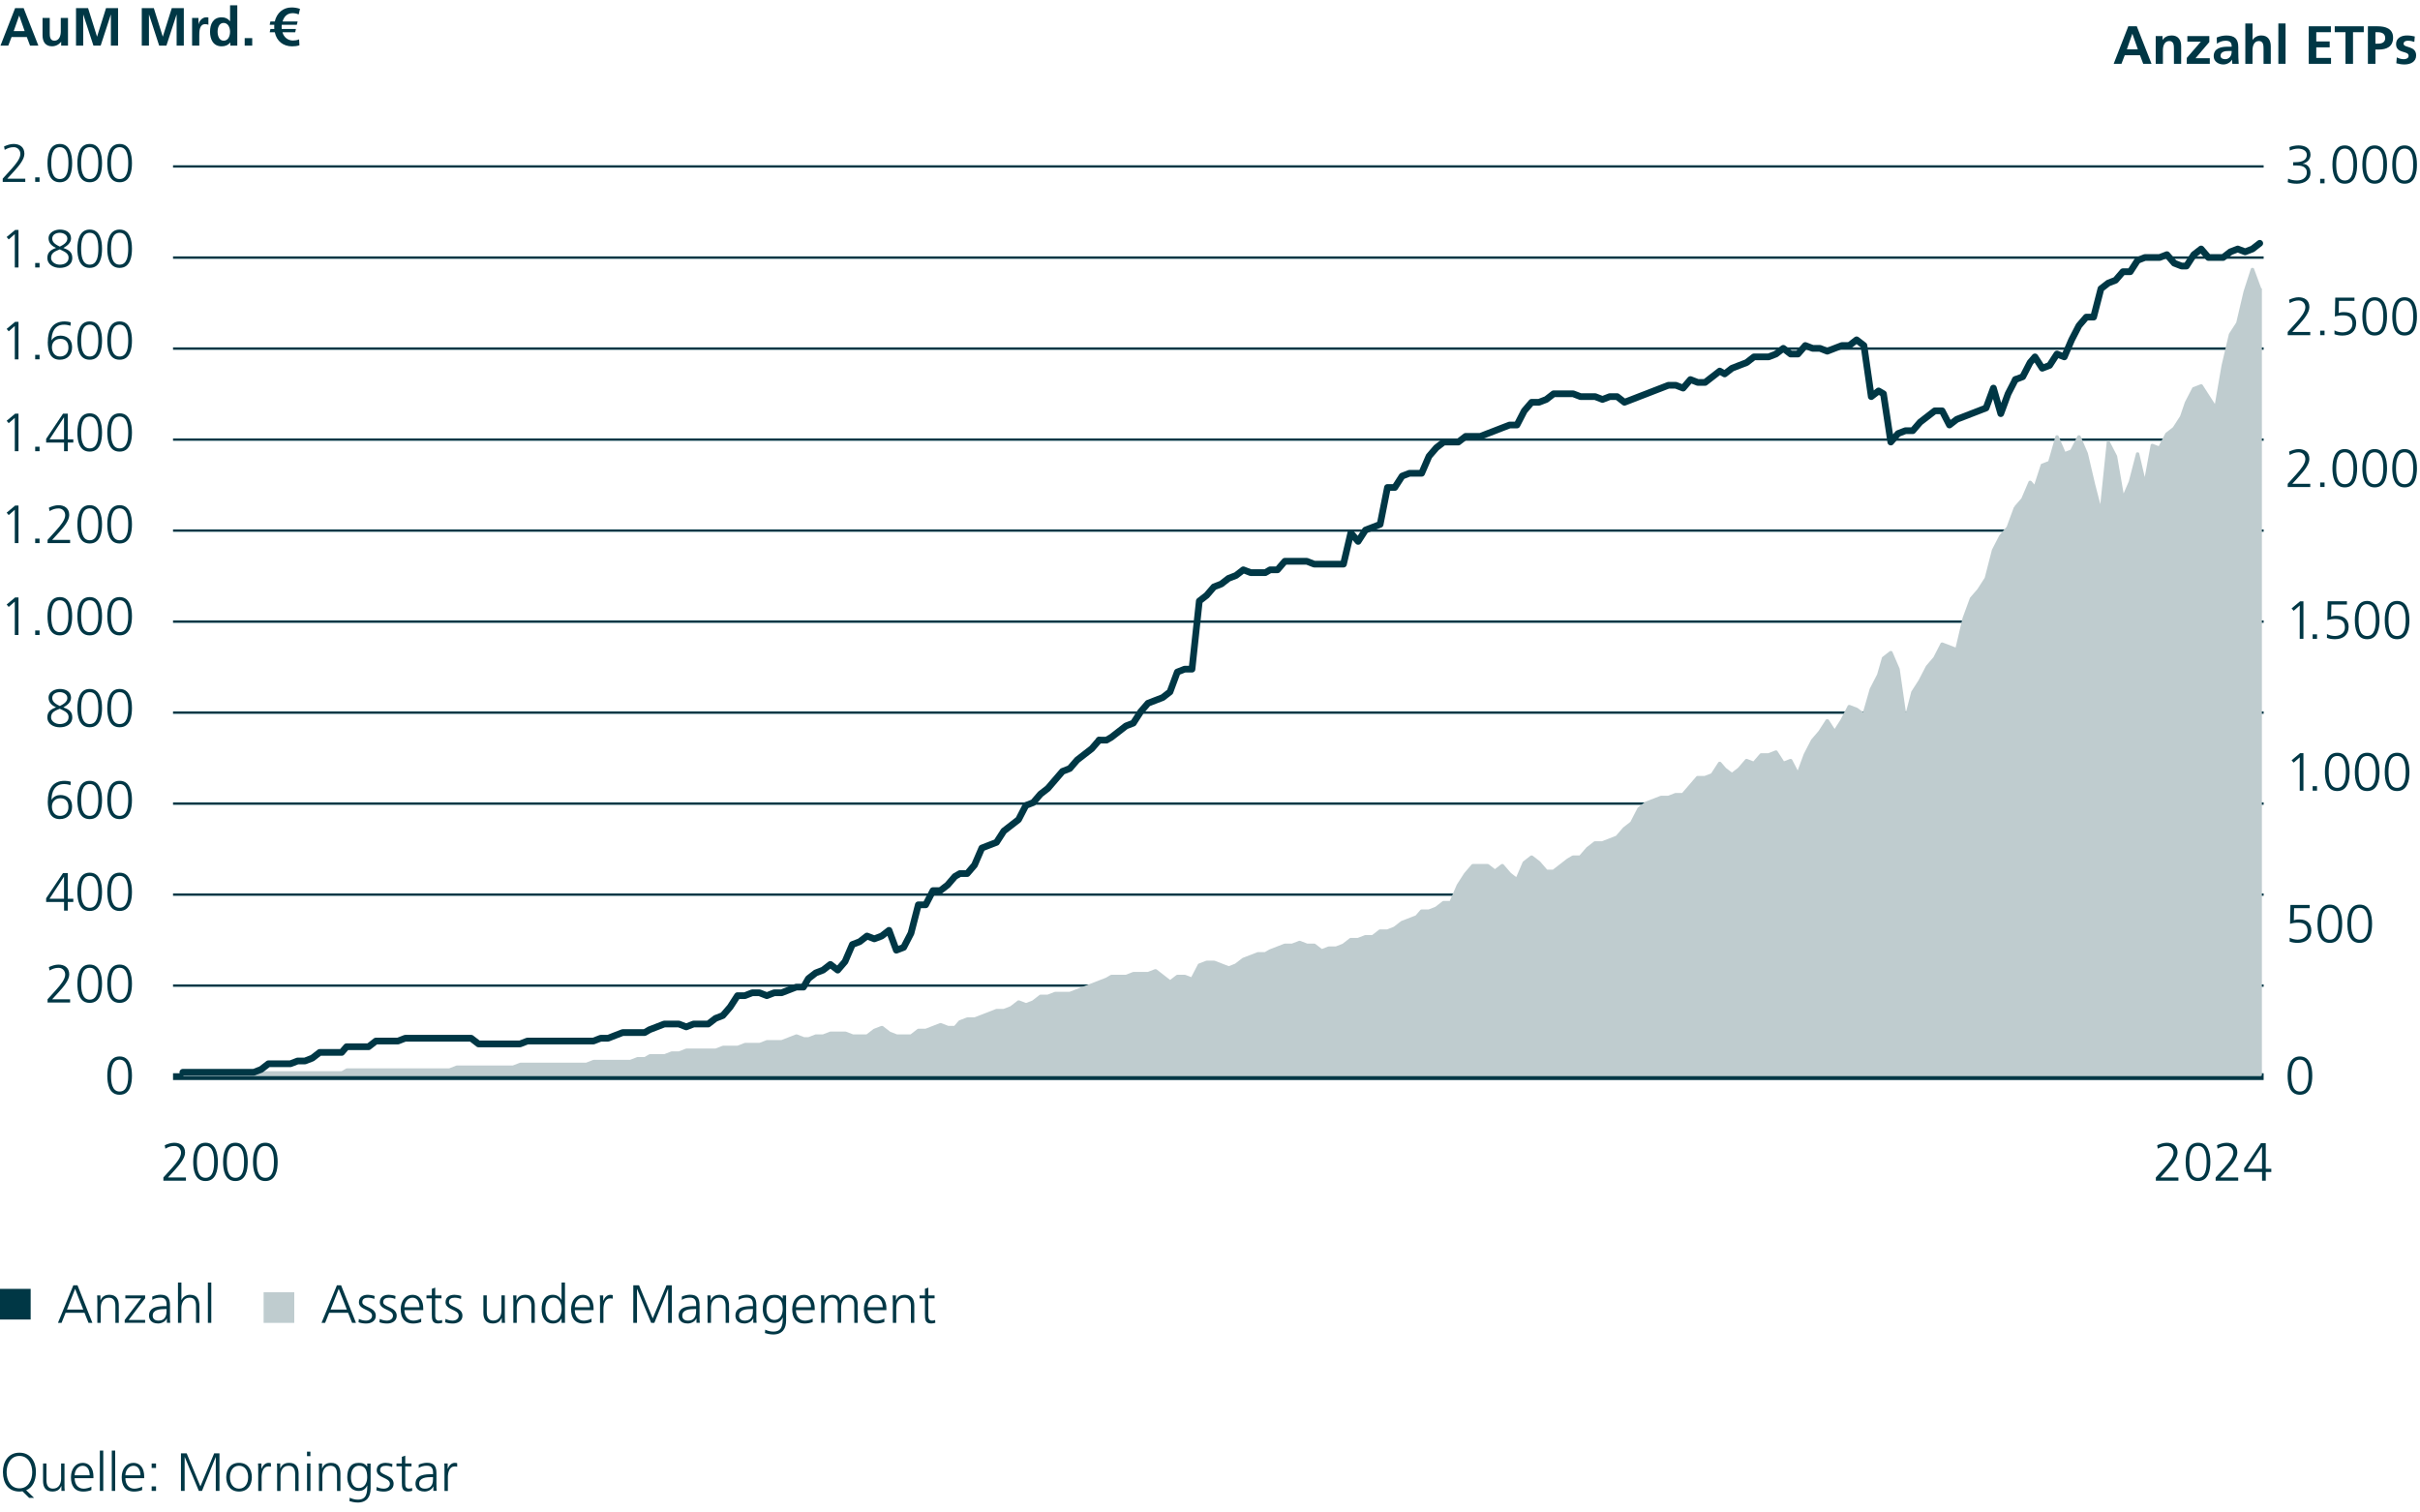 <?xml version="1.0" encoding="UTF-8"?>
<svg id="Markt_1" data-name="Markt 1" xmlns="http://www.w3.org/2000/svg" viewBox="0 0 720 450">
  <defs>
    <style>
      .cls-1 {
        stroke-width: .7px;
      }

      .cls-1, .cls-2, .cls-3 {
        fill: none;
        stroke: #003745;
        stroke-linejoin: round;
      }

      .cls-2 {
        stroke-linecap: round;
        stroke-width: 2px;
      }

      .cls-4 {
        fill: #bfcccf;
      }

      .cls-4, .cls-5 {
        stroke-width: 0px;
      }

      .cls-5 {
        fill: #003745;
      }

      .cls-3 {
        stroke-width: 2.01px;
      }
    </style>
  </defs>
  <g>
    <path class="cls-5" d="M8.68,445.66l-1.99-1.97c-.14.03-.29.05-.45.06-.14.02-.3.02-.46.02-3.22,0-4.88-2.35-4.91-5.78-.03-3.03,1.55-5.78,4.91-5.78s4.95,2.75,4.91,5.78c-.03,2.62-1.01,4.63-2.9,5.39l2.35,2.27h-1.47ZM1.97,438c0,2.37,1.18,4.82,3.81,4.82s3.81-2.45,3.81-4.82-1.18-4.82-3.81-4.82-3.81,2.45-3.81,4.82Z"/>
    <path class="cls-5" d="M19.19,441.66c0,.62,0,1.26.06,1.92h-.98v-1.46h-.03c-.34.74-.94,1.65-2.64,1.65-2.02,0-2.79-1.34-2.79-3.14v-5.22h1.01v4.96c0,1.54.54,2.53,1.94,2.53,1.84,0,2.42-1.62,2.42-2.98v-4.51h1.01v6.24Z"/>
    <path class="cls-5" d="M27.19,443.33c-.7.29-1.62.45-2.37.45-2.71,0-3.71-1.83-3.71-4.27s1.38-4.27,3.44-4.27c2.3,0,3.25,1.86,3.25,4.05v.51h-5.59c0,1.73.93,3.12,2.69,3.12.74,0,1.81-.3,2.29-.61v1.02ZM26.69,438.93c0-1.42-.58-2.83-2.08-2.83s-2.4,1.49-2.4,2.83h4.48Z"/>
    <path class="cls-5" d="M29.71,431.58h1.01v12h-1.01v-12Z"/>
    <path class="cls-5" d="M33.26,431.58h1.01v12h-1.01v-12Z"/>
    <path class="cls-5" d="M42.29,443.33c-.7.29-1.62.45-2.37.45-2.71,0-3.71-1.83-3.71-4.27s1.38-4.27,3.44-4.27c2.3,0,3.25,1.86,3.25,4.05v.51h-5.59c0,1.73.93,3.12,2.69,3.12.74,0,1.81-.3,2.29-.61v1.02ZM41.79,438.93c0-1.42-.58-2.83-2.08-2.83s-2.4,1.49-2.4,2.83h4.48Z"/>
    <path class="cls-5" d="M46.42,436.76h-1.3v-1.34h1.3v1.34ZM45.12,442.24h1.3v1.34h-1.3v-1.34Z"/>
    <path class="cls-5" d="M53.83,432.41h1.71l4.08,9.83,4.1-9.83h1.58v11.17h-1.1v-10.07h-.03l-4.07,10.07h-.94l-4.19-10.07h-.03v10.07h-1.1v-11.17Z"/>
    <path class="cls-5" d="M71.12,435.23c2.64,0,3.81,2.05,3.81,4.27s-1.17,4.27-3.81,4.27-3.81-2.05-3.81-4.27,1.17-4.27,3.81-4.27ZM71.12,442.91c1.76,0,2.71-1.52,2.71-3.41s-.94-3.41-2.71-3.41-2.71,1.52-2.71,3.41.94,3.41,2.71,3.41Z"/>
    <path class="cls-5" d="M76.83,437.24c0-.9,0-1.23-.06-1.82h1.01v1.57h.03c.37-.91,1.06-1.76,2.1-1.76.24,0,.53.05.7.1v1.06c-.21-.06-.48-.1-.74-.1-1.6,0-2.03,1.79-2.03,3.27v4.03h-1.01v-6.34Z"/>
    <path class="cls-5" d="M82.45,437.34c0-.62,0-1.26-.06-1.92h.98v1.46h.03c.34-.74.94-1.65,2.64-1.65,2.02,0,2.79,1.34,2.79,3.14v5.22h-1.01v-4.96c0-1.54-.54-2.53-1.94-2.53-1.84,0-2.42,1.62-2.42,2.98v4.51h-1.01v-6.24Z"/>
    <path class="cls-5" d="M92.35,433.24h-1.01v-1.34h1.01v1.34ZM91.35,435.42h1.01v8.16h-1.01v-8.16Z"/>
    <path class="cls-5" d="M94.9,437.34c0-.62,0-1.26-.06-1.92h.98v1.46h.03c.34-.74.94-1.65,2.64-1.65,2.02,0,2.79,1.34,2.79,3.14v5.22h-1.01v-4.96c0-1.54-.54-2.53-1.94-2.53-1.84,0-2.42,1.62-2.42,2.98v4.51h-1.01v-6.24Z"/>
    <path class="cls-5" d="M110.26,442.91c0,2.27-1.02,4.13-3.83,4.13-1.07,0-2.05-.3-2.46-.43l.08-1.01c.62.32,1.52.58,2.4.58,2.59,0,2.82-1.89,2.82-4.19h-.03c-.54,1.18-1.44,1.6-2.48,1.6-2.61,0-3.44-2.27-3.44-4.08,0-2.48.96-4.27,3.36-4.27,1.09,0,1.79.14,2.54,1.12h.03v-.93h1.01v7.49ZM106.77,442.72c1.82,0,2.48-1.73,2.48-3.22,0-1.97-.58-3.41-2.42-3.41s-2.42,1.83-2.42,3.41.64,3.22,2.35,3.22Z"/>
    <path class="cls-5" d="M112.06,442.4c.61.3,1.34.51,2.13.51.96,0,1.81-.53,1.81-1.46,0-1.94-3.92-1.63-3.92-4,0-1.62,1.31-2.22,2.66-2.22.43,0,1.3.1,2.02.37l-.1.88c-.53-.24-1.25-.38-1.81-.38-1.04,0-1.76.32-1.76,1.36,0,1.52,4.02,1.33,4.02,4,0,1.73-1.62,2.32-2.85,2.32-.78,0-1.57-.1-2.29-.38l.1-.99Z"/>
    <path class="cls-5" d="M122.43,436.28h-1.86v5.28c0,.74.27,1.34,1.09,1.34.38,0,.64-.08.93-.19l.06.83c-.24.1-.74.22-1.23.22-1.79,0-1.86-1.23-1.86-2.72v-4.77h-1.6v-.86h1.6v-1.97l1.01-.35v2.32h1.86v.86Z"/>
    <path class="cls-5" d="M128.93,442.27h-.03c-.45.98-1.58,1.5-2.59,1.5-2.32,0-2.69-1.57-2.69-2.31,0-2.74,2.91-2.86,5.03-2.86h.19v-.42c0-1.39-.5-2.1-1.86-2.1-.85,0-1.65.19-2.4.67v-.98c.62-.3,1.68-.56,2.4-.56,2.02,0,2.87.91,2.87,3.04v3.6c0,.66,0,1.15.08,1.71h-.99v-1.31ZM128.83,439.47h-.29c-1.75,0-3.83.18-3.83,1.97,0,1.07.77,1.47,1.7,1.47,2.37,0,2.42-2.07,2.42-2.95v-.5Z"/>
    <path class="cls-5" d="M132.24,437.24c0-.9,0-1.23-.06-1.82h1.01v1.57h.03c.37-.91,1.06-1.76,2.1-1.76.24,0,.53.05.7.1v1.06c-.21-.06-.48-.1-.74-.1-1.6,0-2.03,1.79-2.03,3.27v4.03h-1.01v-6.34Z"/>
  </g>
  <g>
    <path class="cls-5" d="M100.23,382.41h1.25l4.43,11.17h-1.15l-1.2-2.99h-5.63l-1.2,2.99h-1.07l4.58-11.17ZM100.78,383.47l-2.43,6.16h4.85l-2.42-6.16Z"/>
    <path class="cls-5" d="M106.76,392.4c.61.3,1.34.51,2.13.51.96,0,1.81-.53,1.81-1.46,0-1.94-3.92-1.63-3.92-4,0-1.62,1.31-2.22,2.66-2.22.43,0,1.3.1,2.02.37l-.1.88c-.53-.24-1.25-.38-1.81-.38-1.04,0-1.76.32-1.76,1.36,0,1.52,4.02,1.33,4.02,4,0,1.73-1.62,2.32-2.85,2.32-.78,0-1.57-.1-2.29-.38l.1-.99Z"/>
    <path class="cls-5" d="M112.98,392.4c.61.3,1.34.51,2.13.51.96,0,1.81-.53,1.81-1.46,0-1.94-3.92-1.63-3.92-4,0-1.62,1.31-2.22,2.66-2.22.43,0,1.3.1,2.02.37l-.1.88c-.53-.24-1.25-.38-1.81-.38-1.04,0-1.76.32-1.76,1.36,0,1.52,4.02,1.33,4.02,4,0,1.73-1.62,2.32-2.85,2.32-.78,0-1.57-.1-2.29-.38l.1-.99Z"/>
    <path class="cls-5" d="M125.31,393.33c-.7.29-1.62.45-2.37.45-2.71,0-3.71-1.83-3.71-4.27s1.38-4.27,3.44-4.27c2.3,0,3.25,1.86,3.25,4.05v.51h-5.59c0,1.73.93,3.12,2.69,3.12.74,0,1.81-.3,2.29-.61v1.02ZM124.81,388.93c0-1.42-.58-2.83-2.08-2.83s-2.4,1.49-2.4,2.83h4.48Z"/>
    <path class="cls-5" d="M131.35,386.29h-1.86v5.28c0,.74.27,1.34,1.09,1.34.38,0,.64-.08.93-.19l.06.83c-.24.1-.74.22-1.23.22-1.79,0-1.86-1.23-1.86-2.72v-4.77h-1.6v-.86h1.6v-1.97l1.01-.35v2.32h1.86v.86Z"/>
    <path class="cls-5" d="M132.54,392.4c.61.3,1.34.51,2.13.51.96,0,1.81-.53,1.81-1.46,0-1.94-3.92-1.63-3.92-4,0-1.62,1.31-2.22,2.66-2.22.43,0,1.3.1,2.02.37l-.1.88c-.53-.24-1.25-.38-1.81-.38-1.04,0-1.76.32-1.76,1.36,0,1.52,4.02,1.33,4.02,4,0,1.73-1.62,2.32-2.85,2.32-.78,0-1.57-.1-2.29-.38l.1-.99Z"/>
    <path class="cls-5" d="M150.2,391.66c0,.62,0,1.26.06,1.92h-.98v-1.46h-.03c-.34.74-.94,1.65-2.64,1.65-2.02,0-2.79-1.34-2.79-3.14v-5.22h1.01v4.96c0,1.54.54,2.53,1.94,2.53,1.84,0,2.42-1.62,2.42-2.98v-4.51h1.01v6.24Z"/>
    <path class="cls-5" d="M152.73,387.34c0-.62,0-1.26-.06-1.92h.98v1.46h.03c.34-.74.94-1.65,2.64-1.65,2.02,0,2.79,1.34,2.79,3.14v5.22h-1.01v-4.96c0-1.54-.54-2.53-1.94-2.53-1.84,0-2.42,1.62-2.42,2.98v4.51h-1.01v-6.24Z"/>
    <path class="cls-5" d="M168.09,393.58h-1.01v-1.3h-.03c-.54,1.04-1.38,1.49-2.54,1.49-2.24,0-3.36-1.86-3.36-4.27s.96-4.27,3.36-4.27c1.6,0,2.4,1.17,2.54,1.57h.03v-5.22h1.01v12ZM164.67,392.91c1.79,0,2.42-1.92,2.42-3.41s-.62-3.41-2.42-3.41c-1.92,0-2.42,1.83-2.42,3.41s.5,3.41,2.42,3.41Z"/>
    <path class="cls-5" d="M175.99,393.33c-.7.29-1.62.45-2.37.45-2.71,0-3.71-1.83-3.71-4.27s1.38-4.27,3.44-4.27c2.3,0,3.25,1.86,3.25,4.05v.51h-5.59c0,1.73.93,3.12,2.69,3.12.74,0,1.81-.3,2.29-.61v1.02ZM175.5,388.93c0-1.42-.58-2.83-2.08-2.83s-2.4,1.49-2.4,2.83h4.48Z"/>
    <path class="cls-5" d="M178.52,387.25c0-.9,0-1.23-.06-1.82h1.01v1.57h.03c.37-.91,1.06-1.76,2.1-1.76.24,0,.53.05.7.1v1.06c-.21-.06-.48-.1-.74-.1-1.6,0-2.03,1.79-2.03,3.27v4.03h-1.01v-6.34Z"/>
    <path class="cls-5" d="M188.41,382.41h1.71l4.08,9.83,4.1-9.83h1.58v11.17h-1.1v-10.07h-.03l-4.07,10.07h-.94l-4.19-10.07h-.03v10.07h-1.1v-11.17Z"/>
    <path class="cls-5" d="M207.21,392.27h-.03c-.45.98-1.58,1.5-2.59,1.5-2.32,0-2.69-1.57-2.69-2.31,0-2.74,2.91-2.86,5.03-2.86h.19v-.42c0-1.39-.5-2.1-1.86-2.1-.85,0-1.65.19-2.4.67v-.98c.62-.3,1.68-.56,2.4-.56,2.02,0,2.87.91,2.87,3.04v3.6c0,.66,0,1.15.08,1.71h-.99v-1.31ZM207.11,389.47h-.29c-1.75,0-3.83.18-3.83,1.97,0,1.07.77,1.47,1.7,1.47,2.37,0,2.42-2.07,2.42-2.95v-.5Z"/>
    <path class="cls-5" d="M210.52,387.34c0-.62,0-1.26-.06-1.92h.98v1.46h.03c.34-.74.94-1.65,2.64-1.65,2.02,0,2.79,1.34,2.79,3.14v5.22h-1.01v-4.96c0-1.54-.54-2.53-1.94-2.53-1.84,0-2.42,1.62-2.42,2.98v4.51h-1.01v-6.24Z"/>
    <path class="cls-5" d="M224.11,392.27h-.03c-.45.98-1.58,1.5-2.59,1.5-2.32,0-2.69-1.57-2.69-2.31,0-2.74,2.91-2.86,5.03-2.86h.19v-.42c0-1.39-.5-2.1-1.86-2.1-.85,0-1.65.19-2.4.67v-.98c.62-.3,1.68-.56,2.4-.56,2.02,0,2.87.91,2.87,3.04v3.6c0,.66,0,1.15.08,1.71h-.99v-1.31ZM224.01,389.47h-.29c-1.75,0-3.83.18-3.83,1.97,0,1.07.77,1.47,1.7,1.47,2.37,0,2.42-2.07,2.42-2.95v-.5Z"/>
    <path class="cls-5" d="M233.88,392.91c0,2.27-1.02,4.13-3.83,4.13-1.07,0-2.05-.3-2.46-.43l.08-1.01c.62.32,1.52.58,2.4.58,2.59,0,2.82-1.89,2.82-4.19h-.03c-.54,1.18-1.44,1.6-2.48,1.6-2.61,0-3.44-2.27-3.44-4.08,0-2.48.96-4.27,3.36-4.27,1.09,0,1.79.14,2.54,1.12h.03v-.93h1.01v7.49ZM230.39,392.72c1.82,0,2.48-1.73,2.48-3.22,0-1.97-.58-3.41-2.42-3.41s-2.42,1.83-2.42,3.41.64,3.22,2.35,3.22Z"/>
    <path class="cls-5" d="M241.79,393.33c-.7.29-1.62.45-2.37.45-2.71,0-3.71-1.83-3.71-4.27s1.38-4.27,3.44-4.27c2.3,0,3.25,1.86,3.25,4.05v.51h-5.59c0,1.73.93,3.12,2.69,3.12.74,0,1.81-.3,2.29-.61v1.02ZM241.29,388.93c0-1.42-.58-2.83-2.08-2.83s-2.4,1.49-2.4,2.83h4.48Z"/>
    <path class="cls-5" d="M254.17,393.58v-5.43c0-1.15-.43-2.07-1.73-2.07-1.1,0-2.19.94-2.19,2.98v4.51h-1.01v-5.43c0-1.15-.43-2.07-1.73-2.07-1.1,0-2.19.94-2.19,2.98v4.51h-1.01v-6.24c0-.62,0-1.26-.06-1.92h.98v1.38l.03.02c.32-.56.8-1.58,2.54-1.58.72,0,1.9.3,2.16,1.73h.03c.37-.96,1.33-1.73,2.61-1.73,1.65,0,2.58,1.15,2.58,2.74v5.62h-1.01Z"/>
    <path class="cls-5" d="M263.11,393.33c-.7.29-1.62.45-2.37.45-2.71,0-3.71-1.83-3.71-4.27s1.38-4.27,3.44-4.27c2.3,0,3.25,1.86,3.25,4.05v.51h-5.59c0,1.73.93,3.12,2.69,3.12.74,0,1.81-.3,2.29-.61v1.02ZM262.62,388.93c0-1.42-.58-2.83-2.08-2.83s-2.4,1.49-2.4,2.83h4.48Z"/>
    <path class="cls-5" d="M265.64,387.34c0-.62,0-1.26-.06-1.92h.98v1.46h.03c.34-.74.94-1.65,2.64-1.65,2.02,0,2.79,1.34,2.79,3.14v5.22h-1.01v-4.96c0-1.54-.54-2.53-1.94-2.53-1.84,0-2.42,1.62-2.42,2.98v4.51h-1.01v-6.24Z"/>
    <path class="cls-5" d="M278.06,386.29h-1.86v5.28c0,.74.27,1.34,1.09,1.34.38,0,.64-.08.93-.19l.06.83c-.24.1-.74.22-1.23.22-1.79,0-1.86-1.23-1.86-2.72v-4.77h-1.6v-.86h1.6v-1.97l1.01-.35v2.32h1.86v.86Z"/>
  </g>
  <rect class="cls-4" x="78.43" y="384.47" width="9.12" height="9.12"/>
  <g>
    <path class="cls-5" d="M21.81,382.41h1.25l4.43,11.17h-1.15l-1.2-2.99h-5.63l-1.2,2.99h-1.07l4.58-11.17ZM22.35,383.47l-2.43,6.16h4.85l-2.42-6.16Z"/>
    <path class="cls-5" d="M28.96,387.34c0-.62,0-1.26-.06-1.92h.98v1.46h.03c.34-.74.94-1.65,2.64-1.65,2.02,0,2.79,1.34,2.79,3.14v5.22h-1.01v-4.96c0-1.54-.54-2.53-1.94-2.53-1.84,0-2.42,1.62-2.42,2.98v4.51h-1.01v-6.24Z"/>
    <path class="cls-5" d="M37.1,392.73l4.91-6.45h-4.72v-.86h5.89v.86l-4.91,6.43h4.91v.86h-6.08v-.85Z"/>
    <path class="cls-5" d="M49.65,392.27h-.03c-.45.98-1.58,1.5-2.59,1.5-2.32,0-2.69-1.57-2.69-2.31,0-2.74,2.91-2.86,5.03-2.86h.19v-.42c0-1.39-.5-2.1-1.86-2.1-.85,0-1.65.19-2.4.67v-.98c.62-.3,1.68-.56,2.4-.56,2.02,0,2.87.91,2.87,3.04v3.6c0,.66,0,1.15.08,1.71h-.99v-1.31ZM49.55,389.47h-.29c-1.75,0-3.83.18-3.83,1.97,0,1.07.77,1.47,1.7,1.47,2.37,0,2.42-2.07,2.42-2.95v-.5Z"/>
    <path class="cls-5" d="M52.96,381.58h1.01v5.22h.03c.43-.9,1.34-1.57,2.54-1.57,2.19,0,2.79,1.46,2.79,3.47v4.88h-1.01v-4.87c0-1.41-.27-2.62-1.94-2.62-1.79,0-2.42,1.7-2.42,3.12v4.37h-1.01v-12Z"/>
    <path class="cls-5" d="M61.85,381.58h1.01v12h-1.01v-12Z"/>
  </g>
  <rect class="cls-5" y="383.47" width="9.12" height="9.12"/>
  <g>
    <path class="cls-5" d="M48.61,350.32l2.56-2.83c1.34-1.49,2.69-3.15,2.69-4.51,0-1.18-.86-2.02-1.97-2.02-1.01,0-1.81.29-2.69.8l-.19-1.01c.82-.4,1.91-.75,2.82-.75,1.81,0,3.23.91,3.23,2.93,0,1.67-1.63,3.6-3.07,5.19l-2.02,2.21h5.35v.96h-6.71v-.96Z"/>
    <path class="cls-5" d="M64.82,345.69c0,2.34-.48,5.7-3.67,5.7s-3.67-3.36-3.67-5.7c0-2.61.69-5.7,3.67-5.7s3.67,3.09,3.67,5.7ZM58.59,345.69c0,1.86.24,4.74,2.56,4.74s2.56-2.88,2.56-4.74-.24-4.74-2.56-4.74-2.56,2.88-2.56,4.74Z"/>
    <path class="cls-5" d="M73.71,345.69c0,2.34-.48,5.7-3.67,5.7s-3.67-3.36-3.67-5.7c0-2.61.69-5.7,3.67-5.7s3.67,3.09,3.67,5.7ZM67.49,345.69c0,1.86.24,4.74,2.56,4.74s2.56-2.88,2.56-4.74-.24-4.74-2.56-4.74-2.56,2.88-2.56,4.74Z"/>
    <path class="cls-5" d="M82.61,345.69c0,2.34-.48,5.7-3.67,5.7s-3.67-3.36-3.67-5.7c0-2.61.69-5.7,3.67-5.7s3.67,3.09,3.67,5.7ZM76.38,345.69c0,1.86.24,4.74,2.56,4.74s2.56-2.88,2.56-4.74-.24-4.74-2.56-4.74-2.56,2.88-2.56,4.74Z"/>
  </g>
  <g>
    <path class="cls-5" d="M641.41,350.32l2.56-2.83c1.34-1.49,2.69-3.15,2.69-4.51,0-1.18-.86-2.02-1.97-2.02-1.01,0-1.81.29-2.69.8l-.19-1.01c.82-.4,1.91-.75,2.82-.75,1.81,0,3.23.91,3.23,2.93,0,1.67-1.63,3.6-3.07,5.19l-2.02,2.21h5.35v.96h-6.71v-.96Z"/>
    <path class="cls-5" d="M657.62,345.69c0,2.34-.48,5.7-3.67,5.7s-3.67-3.36-3.67-5.7c0-2.61.69-5.7,3.67-5.7s3.67,3.09,3.67,5.7ZM651.39,345.69c0,1.86.24,4.74,2.56,4.74s2.56-2.88,2.56-4.74-.24-4.74-2.56-4.74-2.56,2.88-2.56,4.74Z"/>
    <path class="cls-5" d="M659.2,350.32l2.56-2.83c1.34-1.49,2.69-3.15,2.69-4.51,0-1.18-.86-2.02-1.97-2.02-1.01,0-1.81.29-2.69.8l-.19-1.01c.82-.4,1.91-.75,2.82-.75,1.81,0,3.23.91,3.23,2.93,0,1.67-1.63,3.6-3.07,5.19l-2.02,2.21h5.35v.96h-6.71v-.96Z"/>
    <path class="cls-5" d="M667.67,347.61l5.03-7.51h1.41v7.64h1.65v.96h-1.65v2.58h-1.1v-2.58h-5.33v-1.09ZM673,341.21h-.03l-4.29,6.53h4.32v-6.53Z"/>
  </g>
  <path class="cls-5" d="M39.26,320.02c0,2.34-.48,5.7-3.67,5.7s-3.67-3.36-3.67-5.7c0-2.61.69-5.7,3.67-5.7s3.67,3.09,3.67,5.7ZM33.03,320.02c0,1.86.24,4.74,2.56,4.74s2.56-2.88,2.56-4.74-.24-4.74-2.56-4.74-2.56,2.88-2.56,4.74Z"/>
  <g>
    <path class="cls-5" d="M14.15,297.31l2.56-2.83c1.34-1.49,2.69-3.15,2.69-4.51,0-1.18-.86-2.02-1.97-2.02-1.01,0-1.81.29-2.69.8l-.19-1.01c.82-.4,1.91-.75,2.82-.75,1.81,0,3.23.91,3.23,2.93,0,1.67-1.63,3.6-3.07,5.19l-2.02,2.21h5.35v.96h-6.71v-.96Z"/>
    <path class="cls-5" d="M30.36,292.68c0,2.34-.48,5.7-3.67,5.7s-3.67-3.36-3.67-5.7c0-2.61.69-5.7,3.67-5.7s3.67,3.09,3.67,5.7ZM24.14,292.68c0,1.86.24,4.74,2.56,4.74s2.56-2.88,2.56-4.74-.24-4.74-2.56-4.74-2.56,2.88-2.56,4.74Z"/>
    <path class="cls-5" d="M39.26,292.68c0,2.34-.48,5.7-3.67,5.7s-3.67-3.36-3.67-5.7c0-2.61.69-5.7,3.67-5.7s3.67,3.09,3.67,5.7ZM33.03,292.68c0,1.86.24,4.74,2.56,4.74s2.56-2.88,2.56-4.74-.24-4.74-2.56-4.74-2.56,2.88-2.56,4.74Z"/>
  </g>
  <g>
    <path class="cls-5" d="M13.72,267.27l5.03-7.51h1.41v7.64h1.65v.96h-1.65v2.58h-1.1v-2.58h-5.33v-1.09ZM19.05,260.86h-.03l-4.29,6.53h4.32v-6.53Z"/>
    <path class="cls-5" d="M30.36,265.34c0,2.34-.48,5.7-3.67,5.7s-3.67-3.36-3.67-5.7c0-2.61.69-5.7,3.67-5.7s3.67,3.09,3.67,5.7ZM24.14,265.34c0,1.86.24,4.74,2.56,4.74s2.56-2.88,2.56-4.74-.24-4.74-2.56-4.74-2.56,2.88-2.56,4.74Z"/>
    <path class="cls-5" d="M39.26,265.34c0,2.34-.48,5.7-3.67,5.7s-3.67-3.36-3.67-5.7c0-2.61.69-5.7,3.67-5.7s3.67,3.09,3.67,5.7ZM33.03,265.34c0,1.86.24,4.74,2.56,4.74s2.56-2.88,2.56-4.74-.24-4.74-2.56-4.74-2.56,2.88-2.56,4.74Z"/>
  </g>
  <g>
    <path class="cls-5" d="M17.8,204.98c1.74,0,3.34.78,3.34,2.61,0,1.38-1.23,2.29-2.29,2.87,1.52.54,2.66,1.18,2.66,2.95,0,2.19-1.92,2.98-3.71,2.98s-3.71-.93-3.71-2.98c0-1.71,1.12-2.42,2.58-2.95-1.15-.54-2.22-1.39-2.22-2.87,0-1.87,2-2.61,3.36-2.61ZM17.8,210.87c-1.3.53-2.61.98-2.61,2.53,0,1.25,1.33,2.02,2.61,2.02s2.61-.58,2.61-2.11c0-1.41-1.58-1.91-2.61-2.43ZM17.8,210.05c1.01-.5,2.24-1.22,2.24-2.37s-1.2-1.75-2.24-1.75c-1.17,0-2.26.58-2.26,1.75,0,1.28,1.34,1.92,2.26,2.37Z"/>
    <path class="cls-5" d="M30.36,210.68c0,2.34-.48,5.7-3.67,5.7s-3.67-3.36-3.67-5.7c0-2.61.69-5.7,3.67-5.7s3.67,3.09,3.67,5.7ZM24.14,210.68c0,1.86.24,4.74,2.56,4.74s2.56-2.88,2.56-4.74-.24-4.74-2.56-4.74-2.56,2.88-2.56,4.74Z"/>
    <path class="cls-5" d="M39.26,210.68c0,2.34-.48,5.7-3.67,5.7s-3.67-3.36-3.67-5.7c0-2.61.69-5.7,3.67-5.7s3.67,3.09,3.67,5.7ZM33.03,210.68c0,1.86.24,4.74,2.56,4.74s2.56-2.88,2.56-4.74-.24-4.74-2.56-4.74-2.56,2.88-2.56,4.74Z"/>
  </g>
  <g>
    <path class="cls-5" d="M4.51,177.75h.99v11.17h-1.1v-9.92l-1.81,1.58-.61-.72,2.53-2.11Z"/>
    <path class="cls-5" d="M10.47,187.58h1.3v1.34h-1.3v-1.34Z"/>
    <path class="cls-5" d="M21.47,183.34c0,2.34-.48,5.7-3.67,5.7s-3.67-3.36-3.67-5.7c0-2.61.69-5.7,3.67-5.7s3.67,3.09,3.67,5.7ZM15.24,183.34c0,1.86.24,4.74,2.56,4.74s2.56-2.88,2.56-4.74-.24-4.74-2.56-4.74-2.56,2.88-2.56,4.74Z"/>
    <path class="cls-5" d="M30.36,183.34c0,2.34-.48,5.7-3.67,5.7s-3.67-3.36-3.67-5.7c0-2.61.69-5.7,3.67-5.7s3.67,3.09,3.67,5.7ZM24.14,183.34c0,1.86.24,4.74,2.56,4.74s2.56-2.88,2.56-4.74-.24-4.74-2.56-4.74-2.56,2.88-2.56,4.74Z"/>
    <path class="cls-5" d="M39.26,183.34c0,2.34-.48,5.7-3.67,5.7s-3.67-3.36-3.67-5.7c0-2.61.69-5.7,3.67-5.7s3.67,3.09,3.67,5.7ZM33.03,183.34c0,1.86.24,4.74,2.56,4.74s2.56-2.88,2.56-4.74-.24-4.74-2.56-4.74-2.56,2.88-2.56,4.74Z"/>
  </g>
  <g>
    <path class="cls-5" d="M4.51,123.08h.99v11.17h-1.1v-9.92l-1.81,1.58-.61-.72,2.53-2.11Z"/>
    <path class="cls-5" d="M10.47,132.91h1.3v1.34h-1.3v-1.34Z"/>
    <path class="cls-5" d="M13.72,130.59l5.03-7.51h1.41v7.63h1.65v.96h-1.65v2.58h-1.1v-2.58h-5.33v-1.09ZM19.05,124.19h-.03l-4.29,6.53h4.32v-6.53Z"/>
    <path class="cls-5" d="M30.36,128.67c0,2.34-.48,5.7-3.67,5.7s-3.67-3.36-3.67-5.7c0-2.61.69-5.7,3.67-5.7s3.67,3.09,3.67,5.7ZM24.14,128.67c0,1.86.24,4.74,2.56,4.74s2.56-2.88,2.56-4.74-.24-4.74-2.56-4.74-2.56,2.88-2.56,4.74Z"/>
    <path class="cls-5" d="M39.26,128.67c0,2.34-.48,5.7-3.67,5.7s-3.67-3.36-3.67-5.7c0-2.61.69-5.7,3.67-5.7s3.67,3.09,3.67,5.7ZM33.03,128.67c0,1.86.24,4.74,2.56,4.74s2.56-2.88,2.56-4.74-.24-4.74-2.56-4.74-2.56,2.88-2.56,4.74Z"/>
  </g>
  <g>
    <path class="cls-5" d="M4.51,95.75h.99v11.17h-1.1v-9.92l-1.81,1.58-.61-.72,2.53-2.11Z"/>
    <path class="cls-5" d="M10.47,105.57h1.3v1.34h-1.3v-1.34Z"/>
    <path class="cls-5" d="M14.23,101.73c0-3.38,1.26-6.1,5.04-6.1.61,0,1.2.11,1.79.26l-.1,1.06c-.46-.21-1.2-.35-1.84-.35-2.9-.05-3.79,2.37-3.79,4.64h.03c.58-.94,1.58-1.38,2.62-1.38,1.47,0,3.47.72,3.47,3.49,0,2.18-1.36,3.68-3.65,3.68-2.96,0-3.59-2.67-3.59-5.3ZM15.45,103.3c0,1.38.75,2.77,2.4,2.77s2.51-1.14,2.51-2.64c0-1.63-.82-2.61-2.37-2.61s-2.54,1.01-2.54,2.48Z"/>
    <path class="cls-5" d="M30.36,101.33c0,2.34-.48,5.7-3.67,5.7s-3.67-3.36-3.67-5.7c0-2.61.69-5.7,3.67-5.7s3.67,3.09,3.67,5.7ZM24.14,101.33c0,1.86.24,4.74,2.56,4.74s2.56-2.88,2.56-4.74-.24-4.74-2.56-4.74-2.56,2.88-2.56,4.74Z"/>
    <path class="cls-5" d="M39.26,101.33c0,2.34-.48,5.7-3.67,5.7s-3.67-3.36-3.67-5.7c0-2.61.69-5.7,3.67-5.7s3.67,3.09,3.67,5.7ZM33.03,101.33c0,1.86.24,4.74,2.56,4.74s2.56-2.88,2.56-4.74-.24-4.74-2.56-4.74-2.56,2.88-2.56,4.74Z"/>
  </g>
  <g>
    <path class="cls-5" d="M4.51,68.41h.99v11.17h-1.1v-9.92l-1.81,1.58-.61-.72,2.53-2.11Z"/>
    <path class="cls-5" d="M10.47,78.24h1.3v1.34h-1.3v-1.34Z"/>
    <path class="cls-5" d="M17.8,68.3c1.74,0,3.34.78,3.34,2.61,0,1.38-1.23,2.29-2.29,2.86,1.52.54,2.66,1.18,2.66,2.95,0,2.19-1.92,2.98-3.71,2.98s-3.71-.93-3.71-2.98c0-1.71,1.12-2.42,2.58-2.95-1.15-.54-2.22-1.39-2.22-2.86,0-1.87,2-2.61,3.36-2.61ZM17.8,74.19c-1.3.53-2.61.98-2.61,2.53,0,1.25,1.33,2.02,2.61,2.02s2.61-.58,2.61-2.11c0-1.41-1.58-1.9-2.61-2.43ZM17.8,73.37c1.01-.5,2.24-1.22,2.24-2.37s-1.2-1.74-2.24-1.74c-1.17,0-2.26.58-2.26,1.74,0,1.28,1.34,1.92,2.26,2.37Z"/>
    <path class="cls-5" d="M30.36,74c0,2.34-.48,5.7-3.67,5.7s-3.67-3.36-3.67-5.7c0-2.61.69-5.7,3.67-5.7s3.67,3.09,3.67,5.7ZM24.14,74c0,1.86.24,4.74,2.56,4.74s2.56-2.88,2.56-4.74-.24-4.74-2.56-4.74-2.56,2.88-2.56,4.74Z"/>
    <path class="cls-5" d="M39.26,74c0,2.34-.48,5.7-3.67,5.7s-3.67-3.36-3.67-5.7c0-2.61.69-5.7,3.67-5.7s3.67,3.09,3.67,5.7ZM33.03,74c0,1.86.24,4.74,2.56,4.74s2.56-2.88,2.56-4.74-.24-4.74-2.56-4.74-2.56,2.88-2.56,4.74Z"/>
  </g>
  <g>
    <path class="cls-5" d="M.81,53.15l2.56-2.83c1.34-1.49,2.69-3.15,2.69-4.51,0-1.18-.86-2.02-1.97-2.02-1.01,0-1.81.29-2.69.8l-.19-1.01c.82-.4,1.91-.75,2.82-.75,1.81,0,3.23.91,3.23,2.93,0,1.66-1.63,3.6-3.07,5.19l-2.02,2.21h5.35v.96H.81v-.96Z"/>
    <path class="cls-5" d="M10.47,52.77h1.3v1.34h-1.3v-1.34Z"/>
    <path class="cls-5" d="M21.47,48.53c0,2.34-.48,5.7-3.67,5.7s-3.67-3.36-3.67-5.7c0-2.61.69-5.7,3.67-5.7s3.67,3.09,3.67,5.7ZM15.24,48.53c0,1.86.24,4.74,2.56,4.74s2.56-2.88,2.56-4.74-.24-4.74-2.56-4.74-2.56,2.88-2.56,4.74Z"/>
    <path class="cls-5" d="M30.36,48.53c0,2.34-.48,5.7-3.67,5.7s-3.67-3.36-3.67-5.7c0-2.61.69-5.7,3.67-5.7s3.67,3.09,3.67,5.7ZM24.14,48.53c0,1.86.24,4.74,2.56,4.74s2.56-2.88,2.56-4.74-.24-4.74-2.56-4.74-2.56,2.88-2.56,4.74Z"/>
    <path class="cls-5" d="M39.26,48.53c0,2.34-.48,5.7-3.67,5.7s-3.67-3.36-3.67-5.7c0-2.61.69-5.7,3.67-5.7s3.67,3.09,3.67,5.7ZM33.03,48.53c0,1.86.24,4.74,2.56,4.74s2.56-2.88,2.56-4.74-.24-4.74-2.56-4.74-2.56,2.88-2.56,4.74Z"/>
  </g>
  <g>
    <path class="cls-5" d="M14.23,238.41c0-3.38,1.26-6.1,5.04-6.1.61,0,1.2.11,1.79.26l-.1,1.06c-.46-.21-1.2-.35-1.84-.35-2.9-.05-3.79,2.37-3.79,4.64h.03c.58-.94,1.58-1.38,2.62-1.38,1.47,0,3.47.72,3.47,3.49,0,2.18-1.36,3.68-3.65,3.68-2.96,0-3.59-2.67-3.59-5.3ZM15.45,239.98c0,1.38.75,2.77,2.4,2.77s2.51-1.14,2.51-2.64c0-1.63-.82-2.61-2.37-2.61s-2.54,1.01-2.54,2.48Z"/>
    <path class="cls-5" d="M30.36,238.01c0,2.34-.48,5.7-3.67,5.7s-3.67-3.36-3.67-5.7c0-2.61.69-5.7,3.67-5.7s3.67,3.09,3.67,5.7ZM24.14,238.01c0,1.86.24,4.74,2.56,4.74s2.56-2.88,2.56-4.74-.24-4.74-2.56-4.74-2.56,2.88-2.56,4.74Z"/>
    <path class="cls-5" d="M39.26,238.01c0,2.34-.48,5.7-3.67,5.7s-3.67-3.36-3.67-5.7c0-2.61.69-5.7,3.67-5.7s3.67,3.09,3.67,5.7ZM33.03,238.01c0,1.86.24,4.74,2.56,4.74s2.56-2.88,2.56-4.74-.24-4.74-2.56-4.74-2.56,2.88-2.56,4.74Z"/>
  </g>
  <path class="cls-5" d="M687.95,320.02c0,2.34-.48,5.7-3.67,5.7s-3.67-3.36-3.67-5.7c0-2.61.69-5.7,3.67-5.7s3.67,3.09,3.67,5.7ZM681.72,320.02c0,1.86.24,4.74,2.56,4.74s2.56-2.88,2.56-4.74-.24-4.74-2.56-4.74-2.56,2.88-2.56,4.74Z"/>
  <g>
    <path class="cls-5" d="M687.17,270.21h-4.63l-.08,3.58c.37-.13.83-.24,1.7-.24,2.16,0,3.51,1.22,3.51,3.27,0,2.46-1.68,3.71-4.07,3.71-.8,0-1.63-.11-2.38-.4v-1.14c.7.38,1.6.58,2.38.58,1.46,0,2.96-.78,2.96-2.53s-.91-2.53-2.8-2.53c-.94,0-1.6.11-2.42.35l.11-5.62h5.71v.96Z"/>
    <path class="cls-5" d="M696.85,274.84c0,2.34-.48,5.7-3.67,5.7s-3.67-3.36-3.67-5.7c0-2.61.69-5.7,3.67-5.7s3.67,3.09,3.67,5.7ZM690.62,274.84c0,1.86.24,4.74,2.56,4.74s2.56-2.88,2.56-4.74-.24-4.74-2.56-4.74-2.56,2.88-2.56,4.74Z"/>
    <path class="cls-5" d="M705.74,274.84c0,2.34-.48,5.7-3.67,5.7s-3.67-3.36-3.67-5.7c0-2.61.69-5.7,3.67-5.7s3.67,3.09,3.67,5.7ZM699.52,274.84c0,1.86.24,4.74,2.56,4.74s2.56-2.88,2.56-4.74-.24-4.74-2.56-4.74-2.56,2.88-2.56,4.74Z"/>
  </g>
  <g>
    <path class="cls-5" d="M684.33,224.08h.99v11.17h-1.1v-9.92l-1.81,1.58-.61-.72,2.53-2.11Z"/>
    <path class="cls-5" d="M688.06,233.9h1.3v1.34h-1.3v-1.34Z"/>
    <path class="cls-5" d="M699.05,229.66c0,2.34-.48,5.7-3.67,5.7s-3.67-3.36-3.67-5.7c0-2.61.69-5.7,3.67-5.7s3.67,3.09,3.67,5.7ZM692.83,229.66c0,1.86.24,4.74,2.56,4.74s2.56-2.88,2.56-4.74-.24-4.74-2.56-4.74-2.56,2.88-2.56,4.74Z"/>
    <path class="cls-5" d="M707.95,229.66c0,2.34-.48,5.7-3.67,5.7s-3.67-3.36-3.67-5.7c0-2.61.69-5.7,3.67-5.7s3.67,3.09,3.67,5.7ZM701.72,229.66c0,1.86.24,4.74,2.56,4.74s2.56-2.88,2.56-4.74-.24-4.74-2.56-4.74-2.56,2.88-2.56,4.74Z"/>
    <path class="cls-5" d="M716.85,229.66c0,2.34-.48,5.7-3.67,5.7s-3.67-3.36-3.67-5.7c0-2.61.69-5.7,3.67-5.7s3.67,3.09,3.67,5.7ZM710.62,229.66c0,1.86.24,4.74,2.56,4.74s2.56-2.88,2.56-4.74-.24-4.74-2.56-4.74-2.56,2.88-2.56,4.74Z"/>
  </g>
  <g>
    <path class="cls-5" d="M684.33,178.9h.99v11.17h-1.1v-9.92l-1.81,1.58-.61-.72,2.53-2.11Z"/>
    <path class="cls-5" d="M688.06,188.73h1.3v1.34h-1.3v-1.34Z"/>
    <path class="cls-5" d="M698.27,179.86h-4.63l-.08,3.58c.37-.13.83-.24,1.7-.24,2.16,0,3.51,1.22,3.51,3.27,0,2.46-1.68,3.71-4.07,3.71-.8,0-1.63-.11-2.38-.4v-1.14c.7.38,1.6.58,2.38.58,1.46,0,2.96-.78,2.96-2.53s-.91-2.53-2.8-2.53c-.94,0-1.6.11-2.42.35l.11-5.62h5.71v.96Z"/>
    <path class="cls-5" d="M707.95,184.49c0,2.34-.48,5.7-3.67,5.7s-3.67-3.36-3.67-5.7c0-2.61.69-5.7,3.67-5.7s3.67,3.09,3.67,5.7ZM701.72,184.49c0,1.86.24,4.74,2.56,4.74s2.56-2.88,2.56-4.74-.24-4.74-2.56-4.74-2.56,2.88-2.56,4.74Z"/>
    <path class="cls-5" d="M716.85,184.49c0,2.34-.48,5.7-3.67,5.7s-3.67-3.36-3.67-5.7c0-2.61.69-5.7,3.67-5.7s3.67,3.09,3.67,5.7ZM710.62,184.49c0,1.86.24,4.74,2.56,4.74s2.56-2.88,2.56-4.74-.24-4.74-2.56-4.74-2.56,2.88-2.56,4.74Z"/>
  </g>
  <g>
    <path class="cls-5" d="M680.64,143.94l2.56-2.83c1.34-1.49,2.69-3.15,2.69-4.51,0-1.18-.86-2.02-1.97-2.02-1.01,0-1.81.29-2.69.8l-.19-1.01c.82-.4,1.91-.75,2.82-.75,1.81,0,3.23.91,3.23,2.93,0,1.67-1.63,3.6-3.07,5.19l-2.02,2.21h5.35v.96h-6.71v-.96Z"/>
    <path class="cls-5" d="M690.3,143.55h1.3v1.34h-1.3v-1.34Z"/>
    <path class="cls-5" d="M701.29,139.31c0,2.34-.48,5.7-3.67,5.7s-3.67-3.36-3.67-5.7c0-2.61.69-5.7,3.67-5.7s3.67,3.09,3.67,5.7ZM695.07,139.31c0,1.86.24,4.74,2.56,4.74s2.56-2.88,2.56-4.74-.24-4.74-2.56-4.74-2.56,2.88-2.56,4.74Z"/>
    <path class="cls-5" d="M710.19,139.31c0,2.34-.48,5.7-3.67,5.7s-3.67-3.36-3.67-5.7c0-2.61.69-5.7,3.67-5.7s3.67,3.09,3.67,5.7ZM703.96,139.31c0,1.86.24,4.74,2.56,4.74s2.56-2.88,2.56-4.74-.24-4.74-2.56-4.74-2.56,2.88-2.56,4.74Z"/>
    <path class="cls-5" d="M719.09,139.31c0,2.34-.48,5.7-3.67,5.7s-3.67-3.36-3.67-5.7c0-2.61.69-5.7,3.67-5.7s3.67,3.09,3.67,5.7ZM712.86,139.31c0,1.86.24,4.74,2.56,4.74s2.56-2.88,2.56-4.74-.24-4.74-2.56-4.74-2.56,2.88-2.56,4.74Z"/>
  </g>
  <g>
    <path class="cls-5" d="M682.24,48.27h.29c1.52,0,3.79-.16,3.79-2.24,0-1.25-1.36-1.81-2.56-1.81-.88,0-1.71.22-2.5.59l-.1-1.04c.82-.3,1.78-.51,2.71-.51,1.84,0,3.55.78,3.55,2.77,0,1.36-.96,2.34-2.32,2.67v.03c1.49.06,2.32,1.22,2.32,2.71,0,2.03-1.79,3.22-4.03,3.22-.96,0-1.86-.11-2.75-.45l.13-1.06c.91.43,1.89.54,2.69.54,1.34,0,2.87-.66,2.87-2.35,0-1.92-1.86-2.11-3.06-2.11h-1.02v-.96Z"/>
    <path class="cls-5" d="M690.3,53.2h1.3v1.34h-1.3v-1.34Z"/>
    <path class="cls-5" d="M701.29,48.96c0,2.34-.48,5.7-3.67,5.7s-3.67-3.36-3.67-5.7c0-2.61.69-5.7,3.67-5.7s3.67,3.09,3.67,5.7ZM695.07,48.96c0,1.86.24,4.74,2.56,4.74s2.56-2.88,2.56-4.74-.24-4.74-2.56-4.74-2.56,2.88-2.56,4.74Z"/>
    <path class="cls-5" d="M710.19,48.96c0,2.34-.48,5.7-3.67,5.7s-3.67-3.36-3.67-5.7c0-2.61.69-5.7,3.67-5.7s3.67,3.09,3.67,5.7ZM703.96,48.96c0,1.86.24,4.74,2.56,4.74s2.56-2.88,2.56-4.74-.24-4.74-2.56-4.74-2.56,2.88-2.56,4.74Z"/>
    <path class="cls-5" d="M719.09,48.96c0,2.34-.48,5.7-3.67,5.7s-3.67-3.36-3.67-5.7c0-2.61.69-5.7,3.67-5.7s3.67,3.09,3.67,5.7ZM712.86,48.96c0,1.86.24,4.74,2.56,4.74s2.56-2.88,2.56-4.74-.24-4.74-2.56-4.74-2.56,2.88-2.56,4.74Z"/>
  </g>
  <g>
    <path class="cls-5" d="M680.64,98.76l2.56-2.83c1.34-1.49,2.69-3.15,2.69-4.51,0-1.18-.86-2.02-1.97-2.02-1.01,0-1.81.29-2.69.8l-.19-1.01c.82-.4,1.91-.75,2.82-.75,1.81,0,3.23.91,3.23,2.93,0,1.66-1.63,3.6-3.07,5.19l-2.02,2.21h5.35v.96h-6.71v-.96Z"/>
    <path class="cls-5" d="M690.3,98.38h1.3v1.34h-1.3v-1.34Z"/>
    <path class="cls-5" d="M700.51,89.51h-4.63l-.08,3.59c.37-.13.83-.24,1.7-.24,2.16,0,3.51,1.22,3.51,3.27,0,2.47-1.68,3.71-4.07,3.71-.8,0-1.63-.11-2.38-.4v-1.14c.7.38,1.6.58,2.38.58,1.46,0,2.96-.78,2.96-2.53s-.91-2.53-2.8-2.53c-.94,0-1.6.11-2.42.35l.11-5.62h5.71v.96Z"/>
    <path class="cls-5" d="M710.19,94.13c0,2.34-.48,5.7-3.67,5.7s-3.67-3.36-3.67-5.7c0-2.61.69-5.7,3.67-5.7s3.67,3.09,3.67,5.7ZM703.96,94.13c0,1.86.24,4.74,2.56,4.74s2.56-2.88,2.56-4.74-.24-4.74-2.56-4.74-2.56,2.88-2.56,4.74Z"/>
    <path class="cls-5" d="M719.09,94.13c0,2.34-.48,5.7-3.67,5.7s-3.67-3.36-3.67-5.7c0-2.61.69-5.7,3.67-5.7s3.67,3.09,3.67,5.7ZM712.86,94.13c0,1.86.24,4.74,2.56,4.74s2.56-2.88,2.56-4.74-.24-4.74-2.56-4.74-2.56,2.88-2.56,4.74Z"/>
  </g>
  <g>
    <path class="cls-5" d="M4.5,2.41h2.53l4.39,11.17h-2.48l-.96-2.56H3.44l-.98,2.56H.14L4.5,2.41ZM5.73,4.65h-.03l-1.62,4.61h3.26l-1.62-4.61Z"/>
    <path class="cls-5" d="M20.23,13.58h-2.03v-1.12h-.03c-.66.8-1.58,1.31-2.71,1.31-1.95,0-2.8-1.38-2.8-3.23v-5.2h2.14v4.4c0,1.01.02,2.37,1.39,2.37,1.55,0,1.89-1.68,1.89-2.74v-4.03h2.15v8.24Z"/>
    <path class="cls-5" d="M22.62,2.41h3.58l2.66,8.47h.03l2.66-8.47h3.58v11.17h-2.14V4.36h-.03l-3.01,9.22h-2.15l-3.01-9.22-.03.03v9.19h-2.14V2.41Z"/>
    <path class="cls-5" d="M42.18,2.41h3.58l2.66,8.47h.03l2.66-8.47h3.58v11.17h-2.14V4.36h-.03l-3.01,9.22h-2.15l-3.01-9.22-.03.03v9.19h-2.14V2.41Z"/>
    <path class="cls-5" d="M57.14,5.34h1.91v1.87h.03c.1-.77.98-2.06,2.26-2.06.21,0,.43,0,.66.06v2.16c-.19-.11-.58-.18-.96-.18-1.75,0-1.75,2.18-1.75,3.36v3.03h-2.14V5.34Z"/>
    <path class="cls-5" d="M68.51,12.66h-.03c-.64.8-1.52,1.12-2.53,1.12-2.53,0-3.46-2.08-3.46-4.34s.93-4.29,3.46-4.29c1.07,0,1.83.37,2.47,1.15h.03V1.58h2.15v12h-2.08v-.93ZM66.55,12.11c1.42,0,1.89-1.5,1.89-2.67s-.54-2.62-1.92-2.62-1.78,1.52-1.78,2.62.4,2.67,1.81,2.67Z"/>
    <path class="cls-5" d="M72.8,11.34h2.24v2.24h-2.24v-2.24Z"/>
    <path class="cls-5" d="M88.85,4.3c-.5-.26-1.23-.38-1.79-.38-1.6,0-2.56.99-2.99,2.48h4.48l-.24.98h-4.48c-.05.42-.05.83,0,1.25h4.21l-.21.98h-3.79c.4,1.47,1.6,2.45,3.14,2.45.58,0,1.3-.11,1.81-.35l.1,1.76c-.66.24-1.49.32-2.19.32-2.58,0-4.58-1.49-5.14-4.18h-1.52l.22-.98h1.15c-.03-.42-.03-.83,0-1.25h-1.38l.22-.98h1.3c.59-2.56,2.48-4.18,4.98-4.18.85,0,1.74.13,2.53.43l-.4,1.65Z"/>
  </g>
  <g>
    <path class="cls-5" d="M633.21,7.82h2.53l4.39,11.17h-2.48l-.96-2.56h-4.53l-.98,2.56h-2.32l4.35-11.17ZM634.44,10.06h-.03l-1.62,4.61h3.26l-1.62-4.61Z"/>
    <path class="cls-5" d="M641.37,10.74h2.03v1.12h.03c.67-.94,1.58-1.31,2.71-1.31,1.95,0,2.8,1.38,2.8,3.23v5.2h-2.15v-4.4c0-1.01-.02-2.37-1.39-2.37-1.55,0-1.89,1.68-1.89,2.74v4.03h-2.14v-8.24Z"/>
    <path class="cls-5" d="M650.79,10.74h6.53v1.76l-4.1,4.82h4.24v1.66h-6.85v-1.74l4.18-4.83h-4v-1.66Z"/>
    <path class="cls-5" d="M659.51,11.18c.83-.38,1.95-.62,2.87-.62,2.51,0,3.55,1.04,3.55,3.47v1.06c0,.83.02,1.46.03,2.06.02.62.05,1.2.1,1.84h-1.89c-.08-.43-.08-.98-.1-1.23h-.03c-.5.91-1.57,1.42-2.54,1.42-1.46,0-2.88-.88-2.88-2.45,0-1.23.59-1.95,1.41-2.35.82-.4,1.87-.48,2.77-.48h1.18c0-1.33-.59-1.78-1.86-1.78-.91,0-1.83.35-2.54.9l-.06-1.84ZM662.02,17.61c.66,0,1.17-.29,1.5-.74.35-.46.45-1.06.45-1.7h-.93c-.96,0-2.38.16-2.38,1.42,0,.7.59,1.01,1.36,1.01Z"/>
    <path class="cls-5" d="M668.04,6.98h2.14v4.88h.03c.54-.8,1.47-1.31,2.59-1.31,1.95,0,2.8,1.38,2.8,3.23v5.2h-2.15v-4.4c0-1.01-.02-2.37-1.39-2.37-1.55,0-1.89,1.68-1.89,2.74v4.03h-2.14V6.98Z"/>
    <path class="cls-5" d="M677.86,6.98h2.14v12h-2.14V6.98Z"/>
    <path class="cls-5" d="M686.9,7.82h6.59v1.76h-4.35v2.75h3.99v1.76h-3.99v3.14h4.39v1.76h-6.63V7.82Z"/>
    <path class="cls-5" d="M697.83,9.58h-3.2v-1.76h8.64v1.76h-3.2v9.41h-2.24v-9.41Z"/>
    <path class="cls-5" d="M704.5,7.82h2.83c2.43,0,4.66.7,4.66,3.38s-1.91,3.55-4.31,3.55h-.94v4.24h-2.24V7.82ZM706.74,12.99h.78c1.12,0,2.13-.37,2.13-1.66s-.98-1.74-2.13-1.74h-.78v3.41Z"/>
    <path class="cls-5" d="M718.3,12.47c-.66-.22-1.14-.35-1.92-.35-.58,0-1.26.21-1.26.91,0,1.31,3.73.48,3.73,3.46,0,1.92-1.71,2.69-3.46,2.69-.82,0-1.65-.14-2.43-.35l.13-1.76c.67.34,1.38.54,2.11.54.54,0,1.41-.21,1.41-1.01,0-1.62-3.73-.51-3.73-3.49,0-1.78,1.55-2.56,3.23-2.56,1.01,0,1.67.16,2.34.3l-.14,1.62Z"/>
  </g>
  <g>
    <path class="cls-5" d="M4.51,150.42h.99v11.17h-1.1v-9.92l-1.81,1.58-.61-.72,2.53-2.11Z"/>
    <path class="cls-5" d="M10.47,160.25h1.3v1.34h-1.3v-1.34Z"/>
    <path class="cls-5" d="M14.15,160.63l2.56-2.83c1.34-1.49,2.69-3.15,2.69-4.51,0-1.18-.86-2.02-1.97-2.02-1.01,0-1.81.29-2.69.8l-.19-1.01c.82-.4,1.91-.75,2.82-.75,1.81,0,3.23.91,3.23,2.93,0,1.66-1.63,3.6-3.07,5.19l-2.02,2.21h5.35v.96h-6.71v-.96Z"/>
    <path class="cls-5" d="M30.36,156c0,2.34-.48,5.7-3.67,5.7s-3.67-3.36-3.67-5.7c0-2.61.69-5.7,3.67-5.7s3.67,3.09,3.67,5.7ZM24.14,156c0,1.86.24,4.74,2.56,4.74s2.56-2.88,2.56-4.74-.24-4.74-2.56-4.74-2.56,2.88-2.56,4.74Z"/>
    <path class="cls-5" d="M39.26,156c0,2.34-.48,5.7-3.67,5.7s-3.67-3.36-3.67-5.7c0-2.61.69-5.7,3.67-5.7s3.67,3.09,3.67,5.7ZM33.03,156c0,1.86.24,4.74,2.56,4.74s2.56-2.88,2.56-4.74-.24-4.74-2.56-4.74-2.56,2.88-2.56,4.74Z"/>
  </g>
  <g>
    <line class="cls-1" x1="51.48" y1="76.64" x2="673.48" y2="76.64"/>
    <line class="cls-1" x1="51.48" y1="103.71" x2="673.48" y2="103.71"/>
    <line class="cls-1" x1="51.48" y1="49.52" x2="673.48" y2="49.52"/>
    <line class="cls-1" x1="51.48" y1="130.79" x2="673.48" y2="130.79"/>
    <line class="cls-1" x1="51.48" y1="157.86" x2="673.48" y2="157.86"/>
    <line class="cls-1" x1="51.48" y1="184.94" x2="673.48" y2="184.94"/>
    <line class="cls-1" x1="51.48" y1="212.02" x2="673.48" y2="212.02"/>
    <line class="cls-1" x1="51.48" y1="239.09" x2="673.48" y2="239.09"/>
    <line class="cls-1" x1="51.48" y1="266.17" x2="673.48" y2="266.17"/>
    <line class="cls-1" x1="51.48" y1="293.24" x2="673.48" y2="293.24"/>
    <line class="cls-3" x1="51.48" y1="320.32" x2="673.48" y2="320.32"/>
  </g>
  <path class="cls-4" d="M672.78,85.83l-2.18-5.91c-.05-.14-.21-.23-.46-.24-.22,0-.4.11-.45.25l-2.19,6.78-2.17,9.25-2.16,3.34s-.03.05-.03.08l-2.18,9.3-1.98,11.51-3.67-5.69c-.05-.08-.16-.15-.28-.17-.13-.03-.26-.02-.38.03l-2.18.84c-.1.04-.17.1-.21.17l-2.2,4.26-1.43,4.17-2.15,3.33-2.13,1.65s-.07.07-.09.1l-2,3.86-1.69-.66c-.14-.05-.3-.06-.44,0s-.23.14-.25.24l-1.77,9.61-1.66-7.09c-.04-.15-.23-.27-.46-.27-.26,0-.42.11-.46.26l-2.17,8.41-1.54,3.57-1.94-11.19-2.18-4.22c-.07-.14-.29-.23-.5-.21-.22.02-.39.14-.4.29l-1.91,18.53-1.52-5.89-2.19-9.33-2.18-5.07c-.06-.13-.23-.22-.44-.23-.19,0-.39.08-.45.21l-2.12,4.11-1.52.59-2.01-4.68c-.06-.14-.26-.24-.47-.23-.22,0-.4.11-.44.26l-2.14,7.46-2,.77c-.11.04-.2.12-.22.21l-1.93,5.96-.85-.99c-.09-.11-.26-.17-.46-.15-.18.02-.34.1-.39.23l-2.14,5-2.18,2.53.4.16h0s-.45-.08-.45-.08l-2.16,5.87-2.18,2.55-2.2,4.27-2.15,8.37-2.16,3.35-2.18,2.53s-.04.05-.05.08l-2.19,5.94-2.08,8.84-3.77-1.46c-.12-.05-.27-.06-.4-.02-.13.03-.23.1-.28.19l-2.14,4.17-2.22,2.59-2.17,4.2-2.21,3.45-1.59,6.15-1.86-12.95-2.18-5.07c-.05-.11-.18-.2-.35-.22-.17-.02-.34.01-.45.1l-2.18,1.69c-.05.04-.09.09-.11.15l-1.44,5.02-2.2,4.27-2,6.97-1.55-1.2s-.07-.05-.12-.07l-2.18-.84c-.12-.05-.27-.05-.4-.02-.13.03-.23.1-.28.19l-2.17,4.2-1.75,2.72-1.75-2.72c-.15-.23-.71-.23-.86,0l-2.16,3.35-2.22,2.59-2.19,4.25-1.8,4.89-1.67-3.22c-.05-.09-.15-.16-.28-.19-.13-.03-.28-.02-.4.02l-1.73.67-1.97-3.06c-.05-.08-.16-.15-.28-.17-.13-.03-.26-.02-.38.03l-2.07.8h-2.06c-.17,0-.32.06-.4.16l-1.95,2.26-1.78-.69c-.22-.09-.51-.04-.64.12l-2.13,2.48-1.83,1.42-1.78-1.37-1.45-1.69c-.09-.1-.26-.17-.43-.16-.18,0-.33.08-.4.19l-2.12,3.28-1.94.75h-2.06c-.17,0-.32.06-.4.16l-4.23,4.91h-1.91c-.08,0-.16.01-.23.04l-2.07.8h-2.06c-.08,0-.16.01-.23.04l-4.36,1.69s-.09.04-.12.07l-2.18,1.69s-.07.07-.09.1l-2.15,4.17-2.17,1.69-2.12,2.46-4.15,1.61h-2.06c-.14,0-.26.04-.35.11l-2.23,1.74-2.05,2.38h-1.91c-.11,0-.22.03-.3.08l-1.5.88-4.22,3.27h-1.7l-2.1-2.43-2.18-1.69c-.18-.14-.53-.14-.7,0l-2.18,1.69s-.08.08-.1.12l-1.94,4.52-1.57-1.21-2.18-2.53c-.08-.09-.21-.15-.36-.16-.16,0-.3.03-.4.11l-1.83,1.42-1.83-1.42c-.09-.07-.22-.11-.35-.11h-4.36c-.17,0-.32.06-.4.16l-2.2,2.57-2.2,3.42-2.08,4.84h-1.83c-.14,0-.26.04-.35.11l-2.13,1.65-2,.78h-2.06c-.17,0-.32.06-.4.16l-1.39,1.62-4.25,1.65s-.09.04-.12.07l-2.13,1.65-2,.78h-2.06c-.14,0-.26.04-.35.11l-2.04,1.58h-1.97c-.08,0-.16.01-.23.04l-2.07.8h-2.06c-.14,0-.26.04-.35.11l-2.13,1.65-2,.78h-2.06c-.08,0-.16.01-.23.04l-1.85.72-1.93-1.49c-.09-.07-.22-.11-.35-.11h-2.06l-2.07-.8c-.15-.06-.32-.06-.46,0l-2.07.8h-2.06c-.08,0-.16.01-.23.04l-4.43,1.72-1.32.77h-2.01c-.08,0-.16.01-.23.04l-4.36,1.69s-.09.04-.12.07l-2.13,1.65-1.88.73-4.13-1.6c-.07-.03-.15-.04-.23-.04h-2.18c-.08,0-.16.01-.23.04l-2.18.84c-.1.04-.17.1-.21.17l-2,3.86-1.69-.66c-.07-.03-.15-.04-.23-.04h-2.18c-.14,0-.26.04-.35.11l-1.83,1.42-4.01-3.11c-.15-.11-.39-.14-.58-.07l-2.07.8h-4.24c-.08,0-.16.01-.23.04l-2.07.8h-4.24c-.11,0-.22.03-.3.08l-1.38.81-2.18.84-8.62,3.34h-4.24c-.08,0-.16.01-.23.04l-2.07.8h-2.06c-.14,0-.26.04-.35.11l-2.13,1.65-1.88.73-1.95-.75c-.19-.08-.44-.05-.58.07l-2.13,1.65-2,.78h-2.06c-.08,0-.16.01-.23.04l-6.43,2.49h-2.06c-.08,0-.16.01-.23.04l-2.18.84c-.07.03-.13.07-.17.11l-1.32,1.53h-1.79l-2.07-.8c-.15-.06-.32-.06-.46,0l-4.25,1.65h-2.06c-.14,0-.26.04-.35.11l-2.04,1.58h-4.03l-2-.78-2.13-1.65c-.15-.11-.39-.14-.58-.07l-2.18.84s-.09.04-.12.07l-2.04,1.58h-4.03l-2.07-.8c-.07-.03-.15-.04-.23-.04h-4.36c-.08,0-.16.01-.23.04l-2.07.8h-2.06c-.08,0-.16.01-.23.04l-2.07.8h-1.2l-2.07-.8c-.15-.06-.32-.06-.46,0l-4.25,1.65h-4.24c-.08,0-.16.01-.23.04l-2.07.8h-4.24c-.08,0-.16.01-.23.04l-2.07.8h-4.24c-.08,0-.16.01-.23.04l-2.07.8h-8.6c-.08,0-.16.01-.23.04l-2.07.8h-2.06c-.08,0-.16.01-.23.04l-2.07.8h-4.24c-.11,0-.22.03-.3.08l-1.32.77h-2.01c-.08,0-.16.01-.23.04l-2.07.8h-10.78c-.08,0-.16.01-.23.04l-2.07.8h-19.5c-.08,0-.16.01-.23.04l-2.07.8h-16.6c-.08,0-.16.01-.23.04l-2.07.8h-30.41c-.11,0-.22.03-.3.08l-1.32.77h-30.36c-.08,0-.16.01-.23.04l-2.07.8h-14.41v.63h617.92c.26,0,.47-.14.47-.32V85.83Z"/>
  <g>
    <polyline class="cls-2" points="54.4 319.03 55.86 319.03 58.04 319.03 60.22 319.03 62.4 319.03 64.58 319.03 66.76 319.03 68.94 319.03 71.12 319.03 73.3 319.03 75.49 319.03 77.67 318.19 79.85 316.5 82.03 316.5 84.21 316.5 86.39 316.5 88.57 315.66 90.75 315.66 92.93 314.81 95.11 313.12 97.29 313.12 99.47 313.12 101.66 313.12 103.11 311.43 105.29 311.43 107.47 311.43 109.65 311.43 111.83 309.74 114.01 309.74 116.2 309.74 118.38 309.74 120.56 308.9 122.74 308.9 124.92 308.9 127.1 308.9 129.28 308.9 131.46 308.9 133.64 308.9 135.82 308.9 138 308.9 140.18 308.9 142.37 310.59 144.55 310.59 146.73 310.59 148.18 310.59 150.36 310.59 152.54 310.59 154.72 310.59 156.91 309.74 159.09 309.74 161.27 309.74 163.45 309.74 165.63 309.74 167.81 309.74 169.99 309.74 172.17 309.74 174.35 309.74 176.53 309.74 178.71 308.9 180.9 308.9 183.08 308.05 185.26 307.21 187.44 307.21 189.62 307.21 191.8 307.21 193.25 306.36 195.43 305.52 197.62 304.67 199.8 304.67 201.98 304.67 204.16 305.52 206.34 304.67 208.52 304.67 210.7 304.67 212.88 302.99 215.06 302.14 217.24 299.61 219.42 296.23 221.61 296.23 223.79 295.38 225.97 295.38 228.15 296.23 230.33 295.38 232.51 295.38 234.69 294.54 236.87 293.69 239.05 293.69 240.51 291.16 242.69 289.47 244.87 288.63 247.05 286.94 249.23 288.63 251.41 286.09 253.59 281.02 255.77 280.18 257.95 278.49 260.13 279.33 262.32 278.49 264.5 276.8 266.68 282.71 268.86 281.87 271.04 277.65 273.22 269.2 275.4 269.2 277.58 264.98 279.76 264.98 281.94 263.29 284.12 260.75 285.58 259.91 287.76 259.91 289.94 257.37 292.12 252.31 294.3 251.46 296.48 250.62 298.66 247.24 300.84 245.55 303.03 243.86 305.21 239.64 307.39 238.79 309.57 236.26 311.75 234.57 313.93 232.03 316.11 229.5 318.29 228.65 320.47 226.12 322.65 224.43 324.83 222.74 327.02 220.21"/>
    <polyline class="cls-2" points="327.02 220.21 329.2 220.21 330.65 219.36 332.83 217.67 335.01 215.98 337.19 215.14 339.37 211.76 341.55 209.23 343.74 208.38 345.92 207.54 348.1 205.85 350.28 199.94 352.46 199.09 354.64 199.09 356.82 178.82 359 177.13 361.18 174.6 363.36 173.75 365.54 172.06 367.73 171.22 369.91 169.53 372.09 170.37 374.27 170.37 376.45 170.37 377.9 169.53 380.08 169.53 382.26 166.99 384.45 166.99 386.63 166.99 388.81 166.99 390.99 167.84 393.17 167.84 395.35 167.84 397.53 167.84 399.71 167.84 401.89 158.55 404.07 161.08 406.25 157.7 408.44 156.86 410.62 156.01 412.8 145.03 414.98 145.03 417.16 141.65 419.34 140.81 421.52 140.81 422.97 140.81 425.16 135.74 427.34 133.21 429.52 131.52 431.7 131.52 433.88 131.52 436.06 129.83 438.24 129.83 440.42 129.83 442.6 128.98 444.78 128.14 446.96 127.29 449.15 126.45 451.33 126.45 453.51 122.23 455.69 119.69 457.87 119.69 460.05 118.85 462.23 117.16 464.41 117.16 466.59 117.16 468.05 117.16 470.23 118 472.41 118 474.59 118 476.77 118.85 478.95 118 481.13 118 483.31 119.69 485.49 118.85 487.67 118 489.86 117.16 492.04 116.31 494.22 115.47 496.4 114.62 498.58 114.62 500.76 115.47 502.94 112.93 505.12 113.78 507.3 113.78 509.48 112.09 511.66 110.4 513.12 111.25 515.3 109.56 517.48 108.71 519.66 107.87 521.84 106.18 524.02 106.18 526.2 106.18 528.38 105.33 530.57 103.64 532.75 105.33 534.93 105.33 537.11 102.8 539.29 103.64 541.47 103.64 543.65 104.49 545.83 103.64 548.01 102.8 550.19 102.8 552.37 101.11 554.56 102.8 556.74 118 558.92 116.31 560.37 117.16 562.55 131.52 564.73 128.98 566.91 128.14 569.09 128.14 571.28 125.6 573.46 123.92 575.64 122.23 577.82 122.23 580 126.45 582.18 124.76 584.36 123.92 586.54 123.07 588.72 122.23 590.9 121.38 593.08 115.47 595.27 123.07 597.45 117.16 599.63 112.93"/>
    <polyline class="cls-2" points="599.63 112.93 601.81 112.09 603.99 107.87 605.44 106.18 607.62 109.56 609.8 108.71 611.99 105.33 614.17 106.18 616.35 101.11 618.53 96.89 620.71 94.35 622.89 94.35 625.07 85.91 627.25 84.22 629.43 83.37 631.61 80.84 633.79 80.84 635.98 77.46 638.16 76.61 640.34 76.61 642.52 76.61 644.7 75.77 646.88 78.3 649.06 79.15 650.51 79.15 652.7 75.77 654.88 74.08 657.06 76.61 659.24 76.61 661.42 76.61 663.6 74.92 665.78 74.08 667.96 74.92 670.14 74.08 672.32 72.39"/>
  </g>
</svg>
